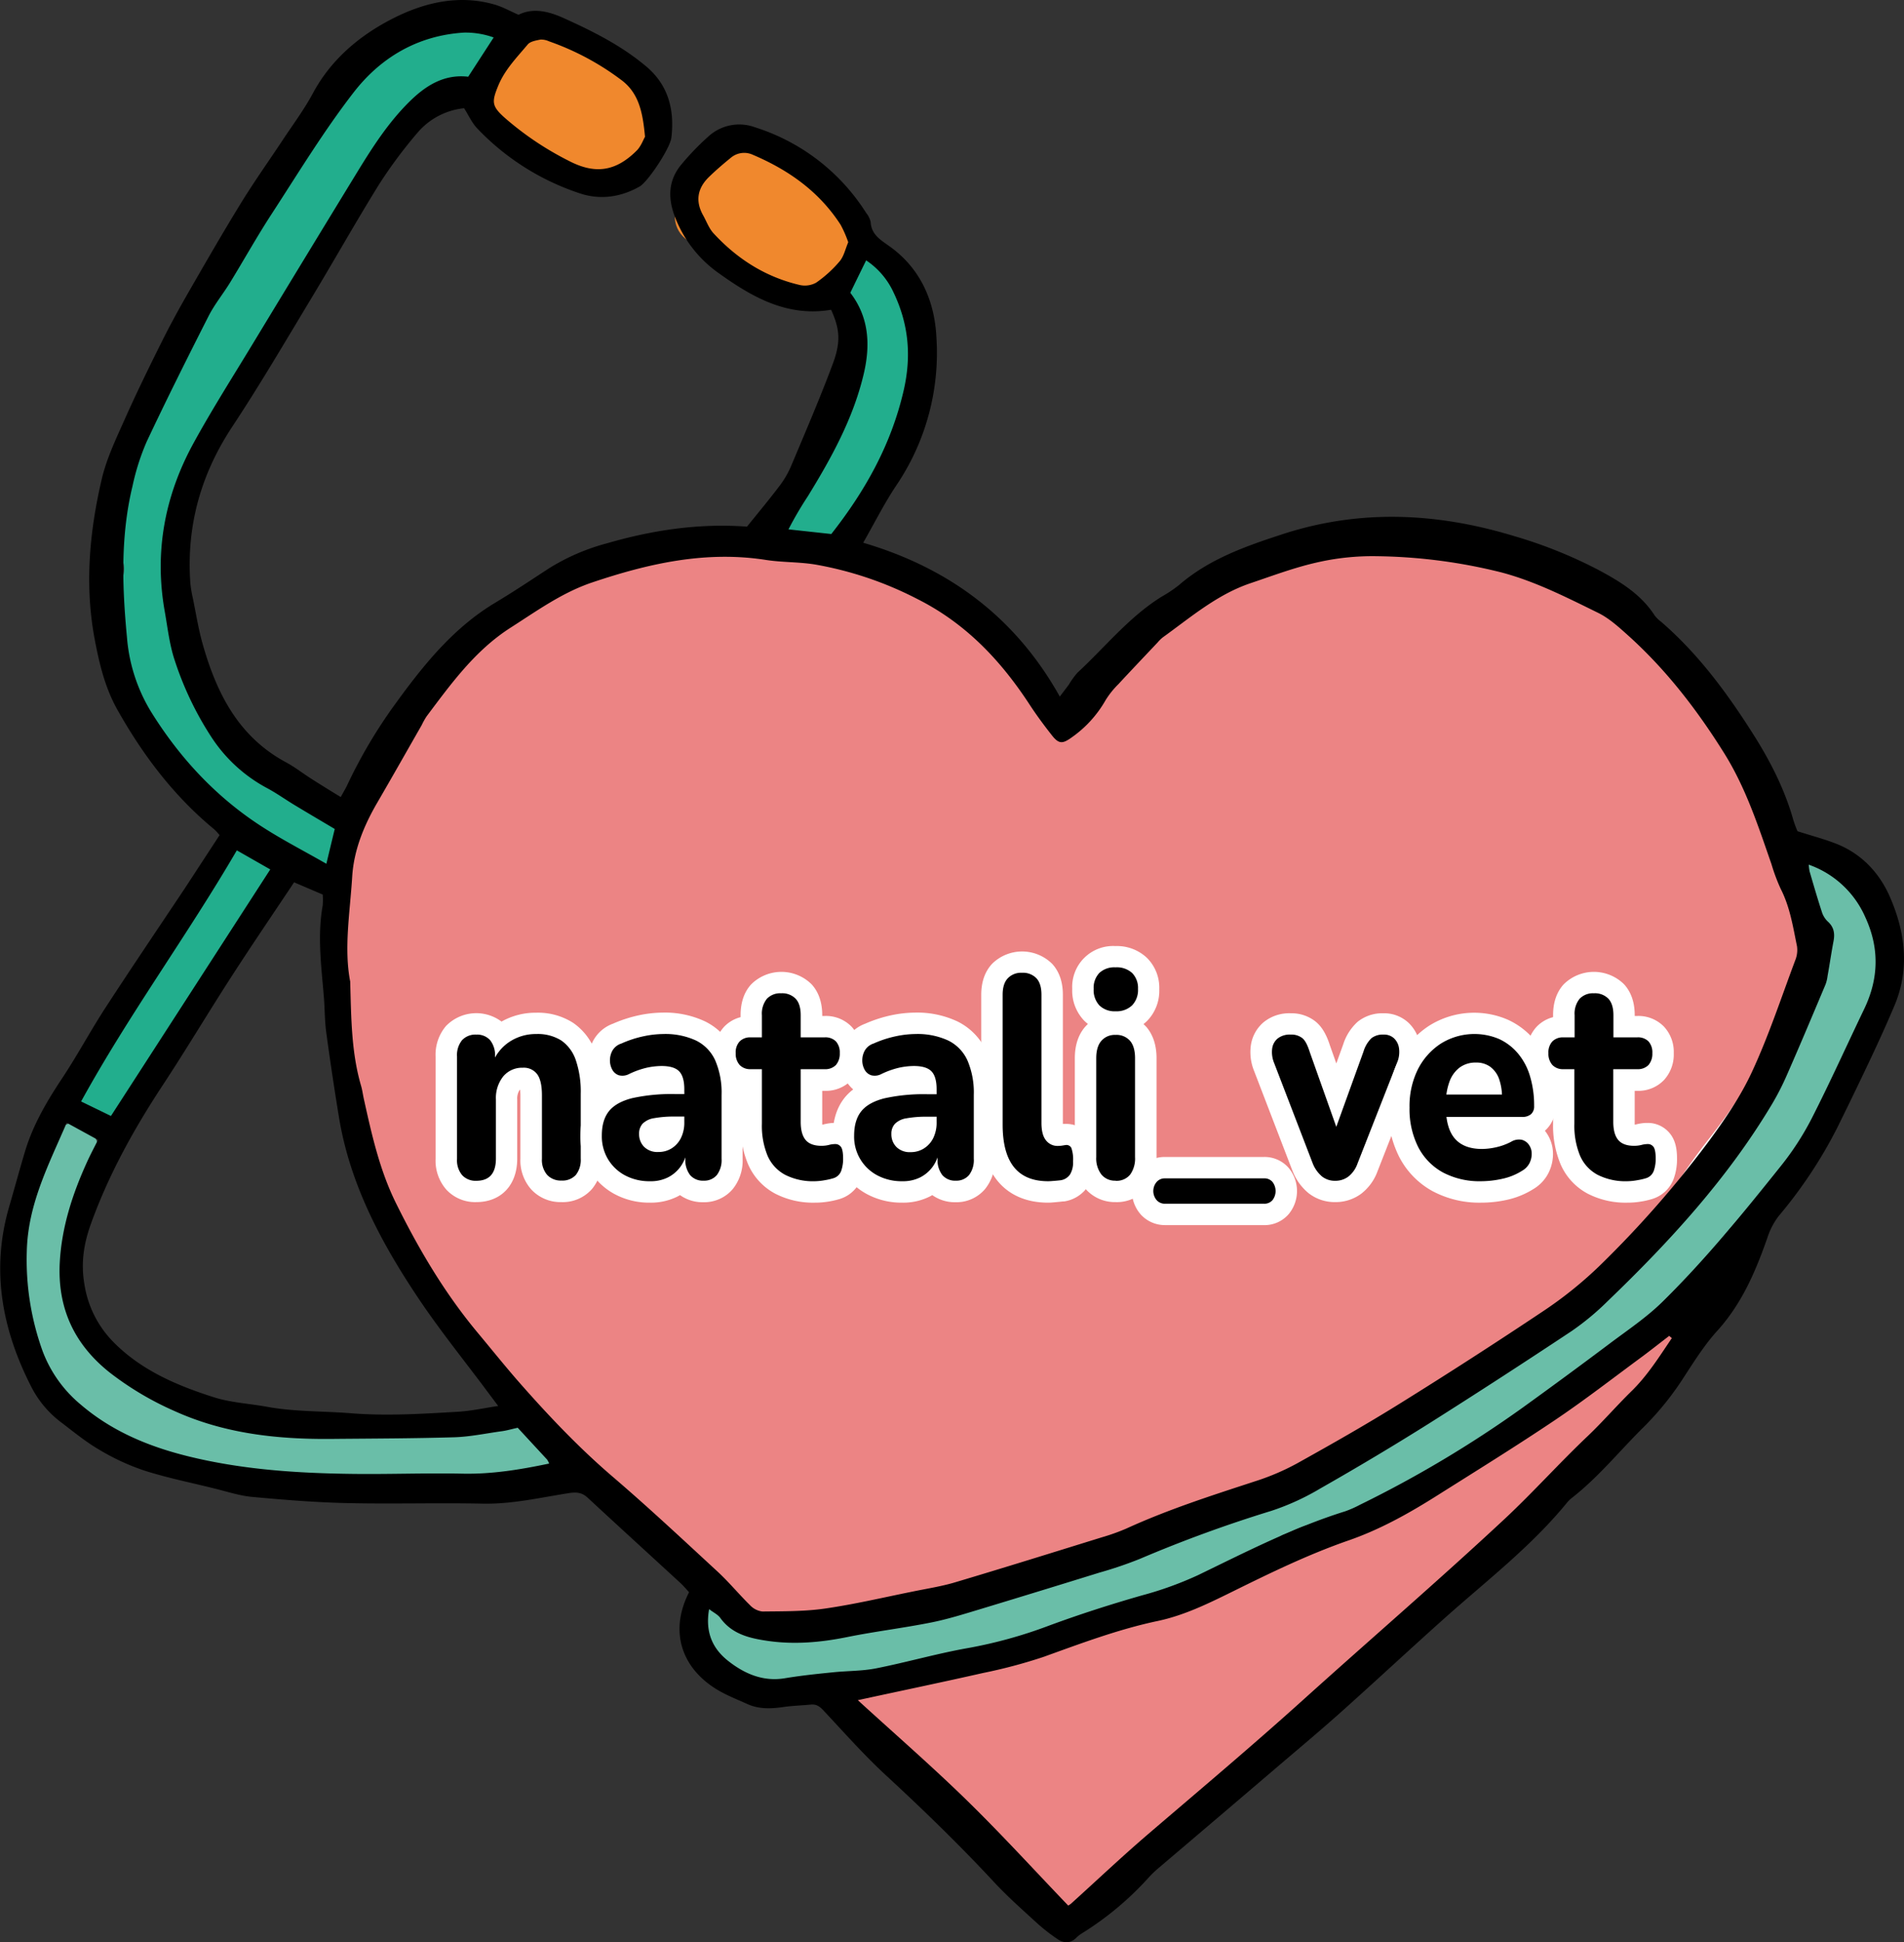 <?xml version="1.0" encoding="UTF-8"?> <svg xmlns="http://www.w3.org/2000/svg" id="Layer_1" data-name="Layer 1" viewBox="0 0 644.7 657.36"><rect x="0" y="0" width="644.7" height="657.36" fill="#333333" stroke="none"/> <defs> <style>.cls-1{fill:#ec8484;}.cls-2{fill:#6abea8;}.cls-3{fill:#22ae8d;}.cls-4{fill:#f0882d;}.cls-5{fill:#fcfcfc;}.cls-6{fill:#f9f8f7;}.cls-7{fill:#eee8e6;}.cls-8{fill:#ede4e2;}.cls-9{fill:#fff;}</style> </defs> <path class="cls-1" d="M399.22,691.39a109.67,109.67,0,0,0-10.68-11A120.22,120.22,0,0,1,360,639.16c-2.78-6.59-6.31-12.61-9.75-18.75a106,106,0,0,1-10.86-28c-2.19-9.49-4.36-19-7.16-28.3a33.53,33.53,0,0,1-1-14.22c1.22-9,.15-18.14.84-27.2a3.94,3.94,0,0,0-.63-2.83c-3.18-4.19-2.9-8.56-.74-13.06a6.71,6.71,0,0,0,.32-1.44,1.53,1.53,0,0,1,0-1.83c4.16-5.19,5.43-10.84,2.81-17.14A57.46,57.46,0,0,1,345,465.59c3.77-4.38,6.76-9.35,9.88-14.21A30.22,30.22,0,0,1,363,442.8a35.34,35.34,0,0,0,6.5-6,67.06,67.06,0,0,1,15.86-14c2.72-1.65,4.85-3.94,7.18-6,9.47-8.48,21-12.81,32.94-16.34,7.57-2.25,15.29-4.07,23.29-4.08,1.48,0,3.14-.3,4.41.25,5.22,2.32,10.68,1.42,16.07,1.64,9.74.39,19.38,1.47,28.73,4.38,2.27.7,4.57.48,6.83.84,12.44,2,24.54,4.92,35.09,12.37a68.83,68.83,0,0,1,14.56,14c3.25,4.16,6.32,8.34,11,11.14,3.27,1.95,5.2,5.46,7.61,8.39,1.56,1.91,3,3.92,4.47,5.92,1.09,1.49,2,1.78,3.54.31,3.21-3.11,6.07-6.28,7.52-10.74,1.65-5,5-9.15,8.38-13.27,6.27-7.57,13.92-13.55,21.21-20,5.6-4.93,12.57-7.14,19.56-9.13,19.64-5.62,39.75-7.48,60.1-7.31,8.53.07,16.66,2.33,24.66,4.75A175.09,175.09,0,0,1,742,406.92c11.86,5.18,21.91,12.68,31.22,21.4,3.26,3,6.24,6.38,9.57,9.32,13.19,11.64,21.89,26.22,28.27,42.4a198.49,198.49,0,0,1,8.36,25.87c.37,1.55.28,3.34,1.62,4.58,4.09,3.54,4.49,8.71,6,13.42,3.89,24-8.77,42.63-20.73,61.12C797,599.4,786,612.68,777.2,627.46c-5.7,9.56-14.08,17-21.64,25A103.61,103.61,0,0,1,735,666.81c-9.74,5.15-18.31,12.28-27.84,17.85-9.93,5.81-19.68,12-30.59,15.91-5.1.67-8.54,4.56-12.88,6.73-3.77,1.88-7.43,4-11.18,6-25.54,9-50.9,18.57-76.72,26.78-10.32,2.68-19.6,7.89-29.33,12a205.2,205.2,0,0,1-39.36,8.19c-8.44-2.4-16.73-1.21-25,.81-1.87.45-3.9.15-5.86.12-6.52-1-9.34-3.36-10.68-9.07.83-1.69.91-3.17-1.13-4.07-12-5.28-21.18-14.39-30.87-22.78a240.88,240.88,0,0,1-22.83-22.58c-1.09-1.22-2.38-2.26-3.57-3.39A46.26,46.26,0,0,1,399.22,691.39Z" transform="translate(-217.65 -211.32)"></path> <path class="cls-1" d="M749.05,681.61c2.49,1.2,4.68.76,6.89-.91a51.86,51.86,0,0,1,9.94-6.43c1.64-.74,2.69-2.38,3.78-3.85a56.84,56.84,0,0,1,8.07-8.7A11.72,11.72,0,0,1,781,659.5a3.65,3.65,0,0,1,4.08.89A3.39,3.39,0,0,1,786,664a9.66,9.66,0,0,1-3.06,4.43c-1.49,1.43-2.54,2.93-2.34,5.17s-1.26,3.65-2.68,5.07c-4.08,4.09-8,8.35-12.27,12.24-5.85,5.34-10.6,11.73-16.64,16.89-3.63,3.11-7,6.54-10.62,9.65-4.38,3.72-8,8.14-11.8,12.51-5.57,6.48-12.2,12-18.42,18-12.69,12.09-27.06,22.14-40.34,33.52-5.26,4.5-10.36,9.2-15.32,14-6.51,6.34-13.25,12.4-20.14,18.3-5.65,4.84-10.07,10.92-15.8,15.69-2.15,1.79-4.27,3.63-6.39,5.46a65.46,65.46,0,0,0-8.45,8.21A73,73,0,0,1,585.3,857.4c-5.74,3.83-11.22,2.2-14.22-4.13a12,12,0,0,0-4.55-5,96.57,96.57,0,0,1-14.79-11.57,17.52,17.52,0,0,1-5.07-8.35,9.3,9.3,0,0,0-4.24-5.82,85.76,85.76,0,0,1-19.61-18c-2.48-3-5-5.89-9.84-5.35-3,.33-5.25-1.84-6.39-4.67a7.67,7.67,0,0,1,1.44-8.31,12.81,12.81,0,0,1,5.82-3.58c6.59-2.32,13.48-3.07,20.36-3.75a156.82,156.82,0,0,0,30.89-6.54c12-3.7,23.64-8.33,35.76-11.55,3.1-.82,5.55-2.86,8.36-4.22,11.15-5.38,22.77-9.66,34-14.73,20.76-9.33,41.43-18.84,61.8-29a33.32,33.32,0,0,1,4.89-2.37c7.22-2.2,11.56-8,16.43-13.07.3-.31.31-.9.45-1.37.65-2.48,2.88-3.45,4.7-4.72q6-4.2,12.23-8.17C745.33,682.15,746.81,680.47,749.05,681.61Z" transform="translate(-217.65 -211.32)"></path> <path class="cls-2" d="M749.05,681.61c-6.63,3.31-12.45,7.87-18.6,11.91-1.23.81-2.41,1.68-3.61,2.53-12.11,7.36-24.36,14.48-37,21-8.95,4.63-18.06,8.73-28.19,10.24-3.18.47-6.17,2.23-9.25,3.41A3.83,3.83,0,0,0,650,733c-1.35,3.78-4.54,5.52-7.9,7a207.89,207.89,0,0,1-27.46,9.74c-10,2.83-19.5,7.07-29.63,9.42a5.13,5.13,0,0,0-2.28.89c-4.4,4-10.1,4.67-15.47,6-18.2,4.62-36.39,9.27-55,12a47.22,47.22,0,0,1-6.37.72c-5.82.08-11.29,2.13-17,2.78a5.14,5.14,0,0,0-2.11,1.18A10.58,10.58,0,0,1,476.41,784c-7.9-3-15.28-7-21.18-13.27a15.68,15.68,0,0,1-4.46-10.21c-.41-8.76,7.81-13.09,13.4-9a6.63,6.63,0,0,0,1.36.58c2.44,4,5.16,7.71,10.4,8.16,10.66,2.05,21.09-.87,31.63-1.38a260.47,260.47,0,0,0,38.88-8,173.22,173.22,0,0,0,29.34-11.82c9.59-3.35,19.13-6.84,28.78-10,16.09-5.29,31.69-12,48-16.71A105.89,105.89,0,0,0,671.89,702a19.12,19.12,0,0,1,4.72-2.51c14.26-6.14,27.54-14.06,40.47-22.59,5.22-3.44,10.08-7.62,15.68-10.25,8-3.75,14.69-9.26,21.76-14.28,18-16.16,33.33-34.65,47.55-54.11,5-6.8,7.13-15.19,12-22.13,4.66-6.64,8.45-13.73,10.22-21.79a27.77,27.77,0,0,1,3.38-8.21,14.23,14.23,0,0,0,1.28-11.94c-1-3.45-2-6.94-3.1-10.36q-2.4-6.67-4.79-13.33c.13-5.07,2.09-9.16,7.12-10.74,5.49-1.72,10.43-.25,14.39,4,2.78,3,4.09,6.74,5.1,10.59a16.48,16.48,0,0,0,3.11,6.58c2.69,3.26,3.63,7.29,3.92,11.51a52.72,52.72,0,0,1-6.45,29.14c-10,18.11-19.33,36.8-33.28,52.47-2,2.21-3.64,4.71-5.73,6.81-7,7-12.75,15.09-19.24,22.53a140,140,0,0,1-19.45,18.25,14.84,14.84,0,0,0-4.47,5.16c-1.65,3.34-4.65,5.52-7.49,7.76C755.47,677,752.23,679.26,749.05,681.61Z" transform="translate(-217.65 -211.32)"></path> <path class="cls-3" d="M333.86,486.34c3.83,4.85,4.12,8,1,13.34-1.14,2-2.57,3.76-3.87,5.63-3.83,2.4-7.25,2.59-10.47-1.27-1.68-2-4.55-1.44-7.29-2.52-.42,4.29-2.52,7.38-4.79,10.43-4.63,6.22-9.18,12.49-13.72,18.77A82.48,82.48,0,0,0,287,542.8a24,24,0,0,1-3.83,5.1c-3.13,3.58-6.17,7.33-5.57,12.64.26,2.3-.88,4.18-2.21,5.88-4.74,6.09-8.48,13-14.51,18a1.94,1.94,0,0,0-.64.74c-2.3,7.31-8.07,5.33-13.12,4.76-3.19-.37-5.06-3.35-4.21-6.67.93-3.63,1.85-7.49,5.68-9.41,1.35-.68,1.51-1.54,1-2.81-1.54-3.66-.13-6.73,2-9.68,3.34-4.71,6.43-9.61,10-14.12,12-15.11,20.63-32.15,28.82-49.46a17.43,17.43,0,0,1,6-7.35,19.27,19.27,0,0,0-4.55-5.77c-6.89-6-12.69-13-18.49-19.93-3.22-3.86-7.17-7.75-8.51-12.6-2.08-7.47-6-14.19-7.88-21.69s-1.73-14.65,1.54-21.75c1.5-3.25,1.71-6.68-.45-9.88-1.8-2.66-1.66-5.66-1.36-8.61,1.48-14.74,4.65-29,12.23-42,7.25-12.36,13.58-25.22,20.15-37.94,8.89-17.24,19.86-33.12,31.5-48.49,7.43-9.83,14.78-19.77,23.38-28.76,7-7.27,15.58-10.8,24.56-14a9.36,9.36,0,0,1,9,1,6.36,6.36,0,0,0,3.25.94c5.25.62,6.16,1.48,7.58,6.8.39,4.38-2.91,6.11-5.84,8.11-1,1.07-2,2.21-3.07,3.21a5.4,5.4,0,0,1-5.5,1.21c-2.14-.6-4.29-2.55-6.51-1.31-3.43,1.92-7.1,3.73-9.41,7.09-13.94,20.24-27.74,40.58-40.35,61.7-1.64,2.74-2,5.91-3.39,8.74-8.56,17.14-18.11,33.72-28.16,50a12.8,12.8,0,0,1-4.28,4.72,6.25,6.25,0,0,0-3.13,4.24c-1.85,8-4.2,16-4.25,24.32,0,1.67-.05,3.26.95,4.74,1.61,2.36,1.57,5,.95,7.64a22.14,22.14,0,0,0,1,12.63A100.86,100.86,0,0,0,283.13,438a50.34,50.34,0,0,1,4.38,11.48c1,4.35,4.15,7.85,7.8,10.51,3.09,2.26,6.06,4.51,7.87,8a8.61,8.61,0,0,0,2.31,2.55c6.09,5,11.83,10.43,18.45,14.77,1,.67,1.94,1.16,3.18.62C329.42,484.92,331.64,485.7,333.86,486.34Z" transform="translate(-217.65 -211.32)"></path> <path class="cls-2" d="M399.22,691.39c3.57,1.7,6.42,4.13,7.91,7.92.15,3.5-1.21,6.77-1.58,10.21-.35,3.27-2.7,4.86-6.37,4.91-4.31.07-8.47-1.13-12.71-1.72-2.46-.34-4.83-.71-7.31.12a14.61,14.61,0,0,1-4.4.47q-9.88.06-19.78,0c-3.29,0-6.52-.25-9.56,1.65a9.19,9.19,0,0,1-5.78.92c-14.59-1.51-29.14-3.23-43.6-5.68-.81-.13-1.61-.37-2.41-.57-7.16-1.86-14.28-3.92-21.6-5.17-4.74-.81-9.07-3-13.49-4.77a9,9,0,0,1-3.94-2.9,45.78,45.78,0,0,0-15-13.14,9.58,9.58,0,0,1-4.3-4.67,59.71,59.71,0,0,0-5.06-9c-2.14-3.39-3.75-7-3.24-11.18.25-2.06-.7-3.86-1.4-5.7-1.67-4.48-3.54-8.88-4.83-13.5a24,24,0,0,1-.7-7.85c.11-2.21.71-4.48,2.51-5.73,3.29-2.29,4.25-5.5,5-9.16.55-2.7,2-5.21,3-7.84.51-1.38,1.25-2.84,1.19-4.24-.15-3.83,1.92-6.59,4-9.31,2.73-3.49,5.88-4.76,9-3.52a9.74,9.74,0,0,1,6.27,8.23,10.45,10.45,0,0,1-2.39,8.34c-5.2,6.17-6.45,13.37-6.71,21.2-.29,8.6,1,16.71,4.67,24.48a35.75,35.75,0,0,1,2.82,7.38c1.15,5.14,4.48,8.58,8,12.12a102.89,102.89,0,0,0,21.38,15.79,8.72,8.72,0,0,0,5.14,1.22,36.66,36.66,0,0,1,10.81.77c3.13.76,6.19.1,9.29-.05,6.78-.33,13.5.51,20.19,1.46a271.89,271.89,0,0,0,33,2.58,18.88,18.88,0,0,0,5.89-.52c8.41-2.54,17.27-2.32,25.81-4.16A22.66,22.66,0,0,1,399.22,691.39Z" transform="translate(-217.65 -211.32)"></path> <path class="cls-3" d="M507.18,296.8a28.2,28.2,0,0,1,2.73-1.15c5.55-1.68,10.57,1.43,11.08,7.2a20.57,20.57,0,0,0,4.87,12c3.32,3.93,3.66,9.12,3.95,14.07.68,12.11-2,23.59-6.87,34.63-3.86,8.78-8.89,16.91-14,25-4.12,6.46-15.47,9.9-22.57,7-5.6-2.25-7.5-7.11-4.63-12.42,2.66-4.94,5.58-9.74,8.34-14.62a147.4,147.4,0,0,0,10-22.58c1.61-4.47,2.94-9,5.69-13.08,1.8-2.68,2.4-6.29-.52-9.55-2.65-3-2.7-7-2.81-10.8-.06-2.13.26-4.27.4-6.4C501.92,301.93,503.05,298.67,507.18,296.8Z" transform="translate(-217.65 -211.32)"></path> <path class="cls-4" d="M382.49,235.91c1.8-2.81,4.83-4.74,5.84-8.11a44.65,44.65,0,0,1,3.75-3.9c4.3-3.57,9.07-4.56,14.17-1.85a20.38,20.38,0,0,0,5.59,1.79,44.61,44.61,0,0,1,25.32,15.22,25.21,25.21,0,0,1,3.33,4.88c3.79,7.37,4.46,15-.19,22.09-4.77,7.29-12,10.45-20.67,10.39A16.49,16.49,0,0,1,411.7,274c-2.46-1.37-4.93-3-6.44-5.29-3.84-5.94-10.17-8.61-15.58-12.49a11.5,11.5,0,0,0-2.17-1.14c-5.83-2.48-8-6.76-6.6-13C381.37,240,382.75,238.16,382.49,235.91Z" transform="translate(-217.65 -211.32)"></path> <path class="cls-4" d="M507.18,296.8c-2.48,2.63-3.42,6-4.34,9.35-7.49,8.2-16.39,9-26.18,5-7.59-3.11-14.62-7-18.9-14.42-.81-1.42-2.1-1.84-3.58-2.29-7.06-2.18-9.84-8.44-6.86-15.27,1.19-2.72,2.43-5.42,3.82-8,5.87-11.11,23.36-18.78,37.33-6.73,6.94,6,12.19,13.41,16.62,21.39C507,289.19,507.34,293,507.18,296.8Z" transform="translate(-217.65 -211.32)"></path> <path class="cls-5" d="M825.83,523.81a29.38,29.38,0,0,1,4.61,11.34c.78,4,.82,7.91-1.79,11.78s-3.52,8.48-4.78,12.91a40,40,0,0,1-4.61,10.32c-3.24,5.16-7,10.15-9.3,15.7-7.1,16.73-19.55,29.49-30.91,43.06-6.33,7.56-12.76,15.1-20.88,20.9-1.2.86-2.43,1.68-3.65,2.53.34-2,2-3,3.31-4.17a136.61,136.61,0,0,0,23.56-29.76,208.36,208.36,0,0,1,15.47-22.36c11.62-14.94,21.45-30.84,27.38-49,2-6,3.69-12,1.74-18.37C825.52,527.21,825.86,525.45,825.83,523.81Z" transform="translate(-217.65 -211.32)"></path> <path class="cls-6" d="M507.56,758.9c-10.45,2.6-20.89,5.47-31.63,1.38a65.09,65.09,0,0,0,16.78-2.95,8.82,8.82,0,0,1,5.74-.05A37.86,37.86,0,0,0,507.56,758.9Z" transform="translate(-217.65 -211.32)"></path> <path class="cls-7" d="M575.78,739.05c-3.11,2-6.81,3.2-9.16,6.37a3.13,3.13,0,0,1-1.7.88c-6.16,1.54-12.19,3.58-18.48,4.57a263.52,263.52,0,0,1,26.45-11.5A11.44,11.44,0,0,1,575.78,739.05Z" transform="translate(-217.65 -211.32)"></path> <path class="cls-8" d="M676.61,699.47c-5,4.94-11.56,7.4-17.57,10.74-2,1.13-3.59,3.69-6.51,2.12,6.6-4.3,13.85-7.52,20.31-12.08A5,5,0,0,1,676.61,699.47Z" transform="translate(-217.65 -211.32)"></path> <path d="M393.23,216.33c4.85-2.47,10.16-1.19,15.2,1.08,9.94,4.48,19.7,9.36,28.1,16.46,7.47,6.32,9.56,14.7,8.45,24.05-.42,3.57-7.93,14.95-10.81,16.57-6.34,3.57-13.25,4.56-20.09,2.31a84.44,84.44,0,0,1-34.83-22c-1.78-1.85-2.87-4.36-4.46-6.85a23.9,23.9,0,0,0-15.64,8.14,158,158,0,0,0-13,17.41c-8,12.88-15.44,26.14-23.29,39.13-8.69,14.41-17.2,28.95-26.49,43-10.71,16.17-15.61,33.64-14.28,52.92a39.25,39.25,0,0,0,.88,5.35c1.06,5.17,1.88,10.41,3.32,15.47,4.71,16.61,12.12,31.36,28.24,40,3,1.62,5.78,3.8,8.7,5.66,3.16,2,6.37,4,9.79,6.07.92-1.68,1.6-2.77,2.15-3.93a168.79,168.79,0,0,1,16.36-27.63c9.53-13.14,19.62-25.72,33.86-34.24,6.23-3.72,12.26-7.78,18.35-11.73a71.81,71.81,0,0,1,19.47-8.36c15.5-4.49,31.24-6.83,47.38-5.63,3.83-4.76,7.62-9.29,11.17-14a31.68,31.68,0,0,0,3.91-6.86c4.78-11.39,9.69-22.75,14-34.33,2.82-7.61,2.24-11.91-.6-18.22-14.68,2.49-26.48-4.12-37.76-12.18a41.42,41.42,0,0,1-15.09-19.17c-2.51-6.53-2.34-12.64,2.37-18.09a88.42,88.42,0,0,1,8.93-9.22,15.44,15.44,0,0,1,15.75-3.11,69.1,69.1,0,0,1,37.67,29,7.41,7.41,0,0,1,1.52,3.08c.23,4.23,3.29,6,6.27,8.13,10.67,7.55,15.41,18.71,16,31A80.05,80.05,0,0,1,521,375.84c-4,6-7.24,12.5-11.07,19.19,29.06,8.55,51.55,25.22,66.57,52.07,1.37-1.81,2.25-2.93,3.09-4.08a26.18,26.18,0,0,1,2.89-4c9.43-8.71,17.51-18.93,28.6-25.79a44.33,44.33,0,0,0,5.75-3.85c10-8.66,22.11-13,34.35-17,26.33-8.77,52.58-7.64,78.87.31a156.31,156.31,0,0,1,28.89,11.57c7.31,3.92,14.35,8.19,19,15.41a10.69,10.69,0,0,0,2.12,2.07c12.64,10.9,22.39,24.14,31.27,38.15,5.78,9.12,10.62,18.61,13.55,29a38.18,38.18,0,0,0,1.41,3.79c4.88,1.56,9.17,2.67,13.25,4.29,8.59,3.41,14.63,10,18.12,18.12,5.09,11.75,6.69,24.17,1.48,36.56-2.49,5.92-5.16,11.78-7.9,17.6q-5.7,12.09-11.63,24.06a155.49,155.49,0,0,1-19.69,29.62,24.22,24.22,0,0,0-3.81,7.3c-4,11.44-8.68,22.39-17,31.56-4.19,4.61-7.59,10-11,15.22a100.06,100.06,0,0,1-13.56,17c-8.24,8.08-15.48,17.17-24.65,24.32a11.14,11.14,0,0,0-1.76,1.74c-12.1,14.78-27.22,26.37-41.37,39-11.7,10.44-23.17,21.14-34.86,31.59-7.13,6.38-14.48,12.51-21.76,18.73q-20.13,17.18-40.3,34.31a35.92,35.92,0,0,0-3.21,3.08,104.5,104.5,0,0,1-22.74,19,11.08,11.08,0,0,0-1.9,1.53c-2,1.91-4.22,1.79-6.32.33a61.63,61.63,0,0,1-6.64-5.15c-5-4.58-10.1-9.06-14.7-14-11.69-12.59-24-24.53-36.62-36.18-7.51-6.92-14.3-14.62-21.3-22.09-1.25-1.33-2.39-2.11-4.21-1.93-3.11.31-6.25.38-9.33.83-4.16.61-8.25.76-12.15-1s-8-3.32-11.49-5.67c-11-7.3-14.86-19.31-8.27-32.19-.93-1-1.86-2.14-2.94-3.13-10.44-9.61-20.94-19.17-31.35-28.82-2-1.87-3.86-2-6.63-1.56-9.59,1.51-19.07,3.73-28.93,3.53-15.34-.32-30.7.16-46-.19-10.71-.24-21.42-1.11-32.09-2.09-4.23-.39-8.38-1.77-12.54-2.79-8-2-16.1-3.62-23.93-6.11a77.7,77.7,0,0,1-15.18-7c-4.55-2.64-8.66-6-12.87-9.22a34.82,34.82,0,0,1-10.19-12c-10-19.49-13.83-39.77-7.52-61.28,1.81-6.17,3.47-12.38,5.32-18.54,2.74-9.1,7.51-17.16,12.73-25,5.09-7.7,9.46-15.87,14.49-23.61,8.82-13.56,17.89-26.94,26.86-40.39L292,494a19.48,19.48,0,0,0-1.76-1.92c-13.71-11.27-24.2-25.17-32.85-40.54-4.18-7.43-6.13-15.63-7.69-23.92-3.41-18.17-1.77-36.21,2.37-54,1.63-7,4.82-13.66,7.77-20.27,4-9,8.38-17.93,12.8-26.78,2.95-5.9,6.15-11.68,9.45-17.39,5.68-9.87,11.37-19.73,17.34-29.42,4.41-7.15,9.28-14,13.92-21,3.45-5.23,7.24-10.28,10.2-15.78,6-11.24,15.39-19.25,26.19-24.92s22.84-8.8,35.37-5.2C387.76,213.62,390.21,215,393.23,216.33Zm-57,327.25c.34,12.47.39,24,3.68,35.27.42,1.42.6,2.91.92,4.36,2.67,12.08,5.35,24.15,10.9,35.36,7.7,15.58,16.49,30.46,27.66,43.85,4.55,5.45,9,11,13.65,16.34,10,11.4,20.42,22.43,32,32.35,12.16,10.4,23.85,21.35,35.62,32.21,3.87,3.58,7.24,7.69,11,11.38a6.79,6.79,0,0,0,4.17,2.09c7.07-.09,14.22,0,21.19-1,9.94-1.44,19.75-3.75,29.61-5.74,4.84-1,9.75-1.74,14.46-3.15,16.59-4.94,33.11-10.1,49.64-15.22a70.12,70.12,0,0,0,8.38-3c14.14-6.46,28.9-11.18,43.63-16a80.79,80.79,0,0,0,14.06-6c11.68-6.5,23.31-13.1,34.66-20.16q24.59-15.28,48.67-31.36a135.33,135.33,0,0,0,19.58-15.81,356,356,0,0,0,35.92-40.89c5.68-7.66,11.22-15.66,15.21-24.26,5.69-12.23,9.92-25.14,14.67-37.8a9.24,9.24,0,0,0,.61-4.79c-1.36-6.61-2.38-13.31-5.53-19.45a63,63,0,0,1-3.11-8.33c-4.5-12.91-8.68-25.86-16.07-37.65C792.24,451.52,781.8,438,769,426.47c-3.18-2.85-6.47-5.87-10.24-7.72-10.65-5.22-21.25-10.65-32.82-13.7a182.2,182.2,0,0,0-42.12-5.46,83.92,83.92,0,0,0-20.1,2.08c-7.7,1.72-15.16,4.53-22.66,7.06-11.31,3.82-20.25,11.55-29.74,18.37a13.69,13.69,0,0,0-1.75,1.74c-4.42,4.68-8.86,9.34-13.23,14.06a29.2,29.2,0,0,0-4.32,5.39A38.83,38.83,0,0,1,580.42,461c-3,2.14-4.26,2.19-6.62-.82-2.65-3.37-5.21-6.82-7.55-10.41-9.81-15-21.68-27.53-38.09-35.75a120.39,120.39,0,0,0-34.48-11.62c-5.52-.9-11.22-.7-16.75-1.56-20.37-3.16-39.7,1.21-58.8,7.64-10.14,3.42-18.71,9.62-27.61,15.31-12,7.68-20.09,18.91-28.42,30a26.1,26.1,0,0,0-1.68,3c-5,8.73-9.94,17.48-15,26.17-4.54,7.79-7.95,16.09-8.51,25.05C336.16,520.12,334.05,532.29,336.23,543.58Zm-19-33.61c-7.14,10.72-14.29,21.19-21.16,31.84-7.88,12.19-15.31,24.67-23.29,36.79-9.74,14.8-18.28,30.15-24.31,46.87-2.47,6.84-3.5,13.4-2.21,20.73a35.48,35.48,0,0,0,9.89,19.48c9.44,9.53,21.49,14.64,33.95,18.6,5.75,1.83,12,2.12,18,3.22,9.3,1.7,18.73,1.43,28.08,2.16,12.25,1,24.41.23,36.59-.49,4.36-.25,8.68-1.22,13.57-1.95l-3.53-4.71c-7.88-10.59-16.22-20.87-23.54-31.82-12.54-18.74-23.11-38.5-26.84-61.16q-2.36-14.38-4.32-28.83c-.53-3.92-.47-7.9-.79-11.85-.85-10.35-2.26-20.69-.4-31.08a22.06,22.06,0,0,0,0-3.66ZM783.74,664.25l-.89-.76c-3,2.3-6,4.67-9,6.91-9.83,7.23-19.48,14.73-29.6,21.54-13.13,8.83-26.61,17.16-40,25.61-9.51,6-19.33,11.5-30,15.19-13.77,4.78-26.78,11.14-39.8,17.57-8,3.94-16,7.83-24.81,9.69-13.27,2.8-25.92,7.57-38.64,12.15a174.55,174.55,0,0,1-20.49,5.45c-13.79,3.12-27.63,6-42.4,9.2,12.71,11.61,25.14,22.41,36.9,33.89s22.88,23.68,34.34,35.63a6.15,6.15,0,0,0,1-.68c8.68-7.84,17.18-15.89,26.06-23.5,17.53-15,35.21-29.87,52.37-45.34,22.79-20.55,46.06-40.57,68.5-61.49,9.61-9,18.42-18.84,28-27.92,5-4.76,9.54-10,14.49-14.88C775.42,677.08,779.45,670.58,783.74,664.25ZM457.75,756c-1.33,7.58,1,13.21,6.44,17.5s11.77,7.13,19.23,5.88c5.36-.89,10.78-1.46,16.19-2,4.9-.52,9.9-.4,14.71-1.35,10.5-2.08,20.84-5.08,31.38-6.92a155.88,155.88,0,0,0,27.09-7.52c10.34-3.82,20.87-7.2,31.48-10.24a118.62,118.62,0,0,0,19-6.85c16.32-7.9,32.47-16.2,49.87-21.63a36,36,0,0,0,5-2.21,386.11,386.11,0,0,0,55.17-32.94Q748.18,677,762.83,666c6.07-4.55,12.45-8.83,17.82-14.12,14.48-14.25,27.31-30,40-45.88a95.57,95.57,0,0,0,10.47-16.15c6.21-12.19,11.83-24.67,17.75-37,4.94-10.3,5.2-20.56.41-31A32.74,32.74,0,0,0,830.1,504a16.45,16.45,0,0,0,.3,2.34c1.34,4.58,2.67,9.17,4.15,13.7a7.63,7.63,0,0,0,2,3.21c2.12,1.9,2.43,4.1,1.92,6.73-.74,3.88-1.29,7.79-2,11.68a12.74,12.74,0,0,1-.69,2.88c-4.28,10.17-8.55,20.34-13,30.46a88.18,88.18,0,0,1-5.16,10.11C802.61,610.21,783,631.57,762,651.75a88.89,88.89,0,0,1-12.17,10.1q-23.91,15.87-48.17,31.21c-12.14,7.63-24.49,15-36.94,22.08a83,83,0,0,1-16.59,7.58A452.32,452.32,0,0,0,603.55,739,135.2,135.2,0,0,1,590,743.6q-20.31,6.3-40.65,12.46c-5.51,1.66-11,3.39-16.68,4.5-9.37,1.86-18.89,3-28.25,4.9-9,1.82-18,2.58-27,1.25-6.05-.89-12-2.29-15.93-7.82C460.64,757.79,459.25,757.13,457.75,756Zm-72.94-532a28.31,28.31,0,0,0-10-1.65c-15.7.95-28.32,8.44-37.54,20.41-10.05,13-18.66,27.19-27.65,41-4.95,7.6-9.37,15.54-14.11,23.27-2.33,3.79-5.2,7.29-7.21,11.23-7.17,14.11-14.26,28.27-21,42.59a79.14,79.14,0,0,0-4.78,15c-4.1,16.92-3.51,34.08-1.88,51.21a57,57,0,0,0,7.92,24.8c9.56,15.49,21.68,28.7,36.95,38.73,7.08,4.66,14.67,8.53,22.65,13.11,1.1-4.59,2-8.36,2.84-11.78-4.87-2.89-9.26-5.47-13.61-8.1-3.1-1.87-6.06-4-9.24-5.7a51.31,51.31,0,0,1-18.83-17.17,109.56,109.56,0,0,1-12.55-26.24c-1.75-5.28-2.36-10.94-3.34-16.46-3.58-20.11,0-39.12,9.72-56.88,6.17-11.27,13.09-22.14,19.76-33.14q17.83-29.42,35.77-58.76c5.17-8.44,10.51-16.74,17.65-23.78,5.66-5.59,11.87-9.32,19.86-8.4Zm8.09,470.61c-2.14.46-3.88,1-5.67,1.2-5.21.73-10.42,1.82-15.65,2-13.85.41-27.71.43-41.57.56-18.43.17-36.42-1.75-53.53-9.55a103.64,103.64,0,0,1-21.58-12.84c-12.18-9.62-17.88-22-17-37.56.69-11.89,4.3-22.94,9.17-33.67,1.14-2.53,2.46-5,3.76-7.59l-10.59-5.8C234.11,605.59,227.06,619,226.72,635A91.17,91.17,0,0,0,232,668.44a43.25,43.25,0,0,0,13,18.32c10.51,9,22.92,14.16,36.19,17.45,18.37,4.56,37.12,5.78,55.94,6,12.37.15,24.75-.33,37.12-.08,9.93.21,19.55-1.36,29.34-3.42a6.64,6.64,0,0,0-.71-1.37C399.63,701.83,396.39,698.32,392.9,694.54Zm43.16-436.93c-.76-8.17-2-14.92-8.24-19.44a90.12,90.12,0,0,0-24.29-12.94,6.26,6.26,0,0,0-2.87-.58c-1.52.3-3.45.61-4.33,1.66-3.67,4.39-7.75,8.5-10,14s-2.16,6.87,2.19,10.78a103.76,103.76,0,0,0,21.67,14.57c9,4.72,16.07,3.64,23.23-3.62C434.78,260.61,435.49,258.57,436.06,257.61Zm68.82,35.67a38.79,38.79,0,0,0-2.58-5.92c-7.22-11.21-17.59-18.55-29.67-23.69a7,7,0,0,0-7.48.95c-2.55,2.07-5.06,4.22-7.42,6.51-3.9,3.78-4.72,8.15-2,13,1.12,2,1.93,4.31,3.44,6,8,8.71,17.62,14.86,29.21,17.57A7.91,7.91,0,0,0,494,307a41.27,41.27,0,0,0,8-7.28C503.41,298,503.89,295.6,504.88,293.28Zm.71,17.1c6.41,8.36,6.82,17.86,4.46,27.69-3.57,14.95-10.91,28.22-18.87,41.17a121.85,121.85,0,0,0-6.55,11.19l14.5,1.58c11.52-14.65,20.31-30.33,24.52-48.66,2.69-11.73,1.64-22.49-3.45-33.13a26.17,26.17,0,0,0-9.27-10.84C509.14,303.08,507.5,306.44,505.59,310.38ZM297.84,499.15c-16.79,28.83-36.5,55.49-52.73,85l10.11,4.91,53.94-83.45Z" transform="translate(-217.65 -211.32)"></path> <path class="cls-9" d="M407.72,618.21A13.46,13.46,0,0,1,397.6,614a14.78,14.78,0,0,1-3.74-10.47V582.09a15.4,15.4,0,0,0-.11-1.94,1,1,0,0,0-.21.2,5.25,5.25,0,0,0-.76,3.11v20.09c0,8.9-5.44,14.66-13.86,14.66A13.28,13.28,0,0,1,368.79,614a14.86,14.86,0,0,1-3.65-10.4V568.93a15,15,0,0,1,3.54-10.34,14.29,14.29,0,0,1,18.79-1.48,23.38,23.38,0,0,1,11.72-3,22.06,22.06,0,0,1,12.53,3.43,20.37,20.37,0,0,1,7.68,10.19,39.87,39.87,0,0,1,2.1,13.82v22a15.18,15.18,0,0,1-3.43,10.26A13.15,13.15,0,0,1,407.72,618.21Z" transform="translate(-217.65 -211.32)"></path> <path d="M378.92,611a6.18,6.18,0,0,1-4.78-1.9,7.85,7.85,0,0,1-1.74-5.51V568.93a8,8,0,0,1,1.69-5.51,6.12,6.12,0,0,1,4.83-1.9,5.88,5.88,0,0,1,4.7,1.9,8.19,8.19,0,0,1,1.65,5.51v5.56l-.95-3.12a15.12,15.12,0,0,1,5.91-7.46,16.21,16.21,0,0,1,9-2.59,15,15,0,0,1,8.49,2.2,13.25,13.25,0,0,1,4.91,6.68,33.1,33.1,0,0,1,1.66,11.31v22a8.19,8.19,0,0,1-1.66,5.51,6.12,6.12,0,0,1-4.87,1.9,6.33,6.33,0,0,1-4.83-1.9,7.77,7.77,0,0,1-1.78-5.51V582.09q0-5-1.61-7.16a5.59,5.59,0,0,0-4.83-2.2,8.31,8.31,0,0,0-6.66,2.93,11.68,11.68,0,0,0-2.48,7.8v20.09Q385.53,611,378.92,611Z" transform="translate(-217.65 -211.32)"></path> <path class="cls-9" d="M437.79,618.4a24.83,24.83,0,0,1-12-2.88,22,22,0,0,1-11.6-19.78c0-5.19,1.36-9.51,4-12.83a16.8,16.8,0,0,1,2.93-2.84,11.71,11.71,0,0,1-2.58-3.19,13.62,13.62,0,0,1-1.69-6.68,13.87,13.87,0,0,1,1.79-6.85,12.4,12.4,0,0,1,6.54-5.52,45.39,45.39,0,0,1,8.92-2.88,40.73,40.73,0,0,1,8-.88,32,32,0,0,1,14.33,3,21,21,0,0,1,9.86,10.21,34.66,34.66,0,0,1,2.81,14.66v21.65a15.34,15.34,0,0,1-3.32,10.19,12.68,12.68,0,0,1-10,4.47,13.12,13.12,0,0,1-7.87-2.4c-.29.17-.58.32-.87.48A20.17,20.17,0,0,1,437.79,618.4Z" transform="translate(-217.65 -211.32)"></path> <path class="cls-9" d="M493.6,618.4a28.05,28.05,0,0,1-13.51-3.07,20.52,20.52,0,0,1-9.13-9.91,33.3,33.3,0,0,1-2.54-13.77v-11.6a11.54,11.54,0,0,1-5.52-3.24,12.67,12.67,0,0,1-3.35-9,12.54,12.54,0,0,1,3.43-9.09,11.79,11.79,0,0,1,5.44-3.11v-.67c0-4.33,1.21-7.85,3.6-10.45a14.52,14.52,0,0,1,20.44,0c2.39,2.62,3.6,6.13,3.6,10.46v.26h.84a12.1,12.1,0,0,1,9.07,3.6,12.59,12.59,0,0,1,3.32,9,12.84,12.84,0,0,1-3.23,9,12,12,0,0,1-9.16,3.74h-.84v10.59q0,.5,0,.84a2.41,2.41,0,0,0,.5-.07,15.52,15.52,0,0,1,3.44-.5l.49,0a9.61,9.61,0,0,1,7.23,3.26c2.37,2.66,2.67,6.14,2.67,8.88a19.17,19.17,0,0,1-1.11,6.72,11.23,11.23,0,0,1-6.74,6.7l-.18.07a27.93,27.93,0,0,1-4.26,1A27.14,27.14,0,0,1,493.6,618.4Z" transform="translate(-217.65 -211.32)"></path> <path class="cls-9" d="M523.22,618.4a24.83,24.83,0,0,1-12-2.88,22,22,0,0,1-11.6-19.78c0-5.19,1.36-9.51,4-12.83a16.8,16.8,0,0,1,2.93-2.84,11.56,11.56,0,0,1-2.59-3.19,13.62,13.62,0,0,1-1.69-6.68,14,14,0,0,1,1.79-6.85,12.48,12.48,0,0,1,6.54-5.52,45.47,45.47,0,0,1,8.93-2.88,40.73,40.73,0,0,1,8-.88,32,32,0,0,1,14.33,3,21,21,0,0,1,9.86,10.21,34.82,34.82,0,0,1,2.81,14.66v21.65a15.3,15.3,0,0,1-3.33,10.19,12.65,12.65,0,0,1-10,4.47,13.12,13.12,0,0,1-7.87-2.4c-.29.17-.58.32-.88.48A20.1,20.1,0,0,1,523.22,618.4Z" transform="translate(-217.65 -211.32)"></path> <path d="M523.22,611.15a17.54,17.54,0,0,1-8.53-2,14.77,14.77,0,0,1-7.83-13.41q0-5.26,2.43-8.28t7.88-4.39a61.61,61.61,0,0,1,14.49-1.37h4.61v7.61h-4.53a37.72,37.72,0,0,0-7.18.54,7,7,0,0,0-3.87,1.85,4.9,4.9,0,0,0-1.22,3.46,6.07,6.07,0,0,0,1.7,4.39A6.4,6.4,0,0,0,526,601.3a8.22,8.22,0,0,0,4.52-1.27,8.64,8.64,0,0,0,3.14-3.51,11.81,11.81,0,0,0,1.13-5.36V580.05q0-4.29-1.74-6.1t-6-1.8a24.16,24.16,0,0,0-5,.58,28.28,28.28,0,0,0-6,2.15,4.78,4.78,0,0,1-3.43.39,3.94,3.94,0,0,1-2.22-1.9,6.45,6.45,0,0,1-.78-3.17,6.72,6.72,0,0,1,.87-3.32,5.31,5.31,0,0,1,2.95-2.34,37.22,37.22,0,0,1,7.62-2.48,33.11,33.11,0,0,1,6.57-.74,24.8,24.8,0,0,1,11.09,2.2,13.89,13.89,0,0,1,6.53,6.78,27.54,27.54,0,0,1,2.13,11.6v21.65a8.34,8.34,0,0,1-1.61,5.51,5.59,5.59,0,0,1-4.48,1.9,5.67,5.67,0,0,1-4.57-1.9,8.34,8.34,0,0,1-1.61-5.51v-3.61l.61.68a12.83,12.83,0,0,1-2.22,5.56,11.93,11.93,0,0,1-4.26,3.66A13,13,0,0,1,523.22,611.15Z" transform="translate(-217.65 -211.32)"></path> <path class="cls-9" d="M572.55,618.4c-9.28,0-14.49-4.07-17.23-7.49-3.65-4.55-5.42-10.72-5.42-18.87v-44c0-4.36,1.25-7.9,3.71-10.52a14.46,14.46,0,0,1,20.33.07c2.39,2.61,3.6,6.13,3.6,10.45v43.71l.1,0,.33,0,.71,0a9,9,0,0,1,8.21,5c1,1.88,1.35,4.21,1.35,7.81a14.84,14.84,0,0,1-2.27,8.42,11.76,11.76,0,0,1-8,5l-.2,0-.19,0c-.6.08-1.32.15-2.18.23S573.47,618.4,572.55,618.4Z" transform="translate(-217.65 -211.32)"></path> <path d="M572.55,611.15q-7.74,0-11.57-4.78T557.15,592v-44q0-3.7,1.74-5.55a6.23,6.23,0,0,1,4.79-1.86,6.31,6.31,0,0,1,4.91,1.86q1.7,1.85,1.7,5.55v43.39c0,2.67.5,4.64,1.52,5.9a4.91,4.91,0,0,0,4.05,1.91,9.71,9.71,0,0,0,1.34-.1l1.27-.2a1.85,1.85,0,0,1,1.95,1,11.64,11.64,0,0,1,.57,4.53,7.89,7.89,0,0,1-1,4.39,4.66,4.66,0,0,1-3.22,2c-.53.06-1.16.13-1.92.19S573.3,611.15,572.55,611.15Z" transform="translate(-217.65 -211.32)"></path> <path class="cls-9" d="M595.37,618.21A13.18,13.18,0,0,1,585,613.49,16,16,0,0,1,581.59,603V569.51c0-4.38,1.19-8,3.52-10.66.29-.33.6-.64.91-.94a13,13,0,0,1-1.31-1.16,14.66,14.66,0,0,1-4-10.64,13.85,13.85,0,0,1,14.65-14.56,14.76,14.76,0,0,1,10.66,4,14.24,14.24,0,0,1,4.16,10.61,14.56,14.56,0,0,1-4.09,10.7,12.68,12.68,0,0,1-1.25,1.09q.54.52,1,1c2.27,2.68,3.42,6.24,3.42,10.59V603A16.35,16.35,0,0,1,606,613.35,13,13,0,0,1,595.37,618.21Z" transform="translate(-217.65 -211.32)"></path> <path d="M595.37,553.62a7.32,7.32,0,0,1-5.48-2,7.59,7.59,0,0,1-1.92-5.56,7.28,7.28,0,0,1,1.92-5.41,7.42,7.42,0,0,1,5.48-1.9,7.7,7.7,0,0,1,5.61,1.9,7.18,7.18,0,0,1,2,5.41,7.48,7.48,0,0,1-2,5.56A7.59,7.59,0,0,1,595.37,553.62Zm0,57.34a5.89,5.89,0,0,1-4.79-2.1,9,9,0,0,1-1.74-5.9V569.51c0-2.59.58-4.56,1.74-5.89a6,6,0,0,1,4.79-2,6.06,6.06,0,0,1,4.91,2c1.14,1.33,1.7,3.3,1.7,5.89V603a9.33,9.33,0,0,1-1.65,5.9A5.93,5.93,0,0,1,595.37,611Z" transform="translate(-217.65 -211.32)"></path> <path class="cls-9" d="M612.07,626a11,11,0,0,1-8.1-3.54,12,12,0,0,1,0-16,10.9,10.9,0,0,1,8.09-3.53h33.59a10.82,10.82,0,0,1,8.38,3.75,12.26,12.26,0,0,1,0,15.57,10.82,10.82,0,0,1-8.38,3.76Z" transform="translate(-217.65 -211.32)"></path> <path d="M612.07,618.76a3.65,3.65,0,0,1-2.78-1.22,4.74,4.74,0,0,1,0-6.14,3.61,3.61,0,0,1,2.78-1.22h33.59a3.56,3.56,0,0,1,2.87,1.22,5.05,5.05,0,0,1,0,6.14,3.59,3.59,0,0,1-2.87,1.22Z" transform="translate(-217.65 -211.32)"></path> <path class="cls-9" d="M669.76,618.21a14.34,14.34,0,0,1-9-3,18.23,18.23,0,0,1-5.36-7.32l-.06-.13-13.1-34.07a16.8,16.8,0,0,1-1.07-8.34,12.58,12.58,0,0,1,4.38-8.05,13.71,13.71,0,0,1,9.11-3,13.07,13.07,0,0,1,8.45,2.8c2.1,1.71,3.65,4.28,4.86,8.09l2.16,6.09,2.33-6.44a17.43,17.43,0,0,1,4.9-7.67,13.32,13.32,0,0,1,8.71-2.87,12.09,12.09,0,0,1,8.67,3.37,13.15,13.15,0,0,1,3.77,7.63,16.62,16.62,0,0,1-1,8.27l-13.43,34.22a16.9,16.9,0,0,1-5.39,7.49A14.53,14.53,0,0,1,669.76,618.21Z" transform="translate(-217.65 -211.32)"></path> <path d="M669.76,611a7,7,0,0,1-4.48-1.47A11.13,11.13,0,0,1,662.1,605l-13.05-33.93a9.61,9.61,0,0,1-.65-4.73,5.34,5.34,0,0,1,1.87-3.51,6.68,6.68,0,0,1,4.44-1.32,6,6,0,0,1,3.87,1.17c1,.78,1.81,2.37,2.57,4.78l10.35,29.15h-2.78l10.61-29.35a10.54,10.54,0,0,1,2.7-4.53,6.25,6.25,0,0,1,4.09-1.22,4.94,4.94,0,0,1,3.61,1.32,5.77,5.77,0,0,1,1.65,3.46,9.35,9.35,0,0,1-.65,4.68l-13.4,34.13a9.75,9.75,0,0,1-3,4.38A7.24,7.24,0,0,1,669.76,611Z" transform="translate(-217.65 -211.32)"></path> <path class="cls-9" d="M719.18,618.4a33.65,33.65,0,0,1-16.53-3.93,27.64,27.64,0,0,1-11.26-11.63,35.69,35.69,0,0,1-3.73-16.65A35.3,35.3,0,0,1,691.28,570a29.54,29.54,0,0,1,10.3-11.5,28.66,28.66,0,0,1,26.68-2,25.66,25.66,0,0,1,8.88,6.75,28.71,28.71,0,0,1,5.5,10.28,41.63,41.63,0,0,1,1.72,12.22,10.75,10.75,0,0,1-3.49,8.21l-.12.1.28.36a12.48,12.48,0,0,1,2.45,6.84,14.27,14.27,0,0,1-1.31,6.68,13.34,13.34,0,0,1-5.2,5.79,28.16,28.16,0,0,1-9.09,3.72A40.08,40.08,0,0,1,719.18,618.4Z" transform="translate(-217.65 -211.32)"></path> <path d="M719.18,611.15a26.48,26.48,0,0,1-13-3,20.45,20.45,0,0,1-8.35-8.63,28.56,28.56,0,0,1-2.91-13.31,28,28,0,0,1,2.82-12.92,22.49,22.49,0,0,1,7.79-8.73A21.48,21.48,0,0,1,725.23,563a18.4,18.4,0,0,1,6.39,4.88,21.25,21.25,0,0,1,4.09,7.7,34.23,34.23,0,0,1,1.4,10.09,3.51,3.51,0,0,1-1.05,2.78,4.42,4.42,0,0,1-3,.93H705.78V581.8h21.84l-1.39,1.37a18.67,18.67,0,0,0-1-6.68,8.84,8.84,0,0,0-3-4.1,8,8,0,0,0-4.83-1.41,9,9,0,0,0-5.48,1.66,10.36,10.36,0,0,0-3.48,4.82,21.09,21.09,0,0,0-1.22,7.56v.78q0,7.41,3.05,10.92t9.22,3.51a22.93,22.93,0,0,0,4.75-.58,20.41,20.41,0,0,0,5.08-1.86,5.13,5.13,0,0,1,3.57-.68,4.23,4.23,0,0,1,2.39,1.61,5.13,5.13,0,0,1,1,2.88,7,7,0,0,1-.66,3.26,6.17,6.17,0,0,1-2.48,2.68,20.55,20.55,0,0,1-6.78,2.78A33.27,33.27,0,0,1,719.18,611.15Z" transform="translate(-217.65 -211.32)"></path> <path class="cls-9" d="M768.71,618.4a28.05,28.05,0,0,1-13.51-3.07,20.48,20.48,0,0,1-9.12-9.9,33.8,33.8,0,0,1-2.55-13.78v-11.6a11.62,11.62,0,0,1-5.52-3.24,12.67,12.67,0,0,1-3.35-9,12.54,12.54,0,0,1,3.43-9.09,11.79,11.79,0,0,1,5.44-3.11v-.67c0-4.33,1.21-7.84,3.6-10.45a14.52,14.52,0,0,1,20.44,0c2.39,2.62,3.6,6.13,3.6,10.46v.26H772a12.1,12.1,0,0,1,9.07,3.6,12.59,12.59,0,0,1,3.32,9,12.84,12.84,0,0,1-3.23,9,12,12,0,0,1-9.16,3.74h-.84v10.59c0,.33,0,.61,0,.84a2.41,2.41,0,0,0,.5-.07,15.69,15.69,0,0,1,3.44-.5l.49,0a9.59,9.59,0,0,1,7.23,3.26c2.37,2.66,2.67,6.14,2.67,8.88a19.17,19.17,0,0,1-1.11,6.72,11.23,11.23,0,0,1-6.74,6.7l-.18.07a27.64,27.64,0,0,1-4.26,1A27.14,27.14,0,0,1,768.71,618.4Z" transform="translate(-217.65 -211.32)"></path> <path d="M768.71,611.15A20.93,20.93,0,0,1,758.66,609a13.31,13.31,0,0,1-6-6.49,26.54,26.54,0,0,1-1.92-10.82V573.22H747a4.88,4.88,0,0,1-3.7-1.41,5.66,5.66,0,0,1-1.35-4,5.45,5.45,0,0,1,1.35-4,5,5,0,0,1,3.7-1.36h3.82v-7.51a8,8,0,0,1,1.7-5.56,6.23,6.23,0,0,1,4.83-1.85,6.36,6.36,0,0,1,4.92,1.85q1.69,1.86,1.69,5.56v7.51H772a5,5,0,0,1,3.83,1.36,5.57,5.57,0,0,1,1.31,4,5.79,5.79,0,0,1-1.31,4,5,5,0,0,1-3.83,1.41h-8.09v17.84c0,2.73.55,4.77,1.66,6.1s2.9,2,5.39,2a10.47,10.47,0,0,0,2.48-.29,8.21,8.21,0,0,1,2-.3,2.36,2.36,0,0,1,2,.83c.55.62.83,2,.83,4.05a12.17,12.17,0,0,1-.65,4.19,4.05,4.05,0,0,1-2.48,2.44,21.24,21.24,0,0,1-3.14.73A20,20,0,0,1,768.71,611.15Z" transform="translate(-217.65 -211.32)"></path> <path d="M493.6,611.15A20.87,20.87,0,0,1,483.55,609a13.31,13.31,0,0,1-6-6.49,26.54,26.54,0,0,1-1.92-10.82V573.22h-3.83a4.87,4.87,0,0,1-3.69-1.41,5.66,5.66,0,0,1-1.35-4,5.45,5.45,0,0,1,1.35-4,5,5,0,0,1,3.69-1.36h3.83v-7.51a8,8,0,0,1,1.7-5.56,6.23,6.23,0,0,1,4.83-1.85,6.34,6.34,0,0,1,4.91,1.85c1.14,1.24,1.7,3.09,1.7,5.56v7.51h8.09a5,5,0,0,1,3.83,1.36,5.57,5.57,0,0,1,1.31,4,5.79,5.79,0,0,1-1.31,4,5,5,0,0,1-3.83,1.41h-8.09v17.84c0,2.73.55,4.77,1.65,6.1s2.9,2,5.4,2a10.47,10.47,0,0,0,2.48-.29,8.14,8.14,0,0,1,2-.3,2.36,2.36,0,0,1,2,.83c.55.62.83,2,.83,4.05a12.17,12.17,0,0,1-.65,4.19,4.05,4.05,0,0,1-2.48,2.44,21.24,21.24,0,0,1-3.14.73A20,20,0,0,1,493.6,611.15Z" transform="translate(-217.65 -211.32)"></path> <path d="M437.79,611.15a17.54,17.54,0,0,1-8.53-2,14.93,14.93,0,0,1-5.74-5.46,15.09,15.09,0,0,1-2.09-8q0-5.26,2.44-8.28t7.87-4.39a61.67,61.67,0,0,1,14.49-1.37h4.61v7.61h-4.53a37.6,37.6,0,0,0-7.17.54,7,7,0,0,0-3.88,1.85,4.9,4.9,0,0,0-1.21,3.46,6.06,6.06,0,0,0,1.69,4.39,6.4,6.4,0,0,0,4.83,1.75A8.27,8.27,0,0,0,445.1,600a8.69,8.69,0,0,0,3.13-3.51,11.81,11.81,0,0,0,1.13-5.36V580.05q0-4.29-1.74-6.1t-6-1.8a24.18,24.18,0,0,0-5,.58,28.22,28.22,0,0,0-6,2.15,4.8,4.8,0,0,1-3.44.39,3.94,3.94,0,0,1-2.22-1.9,6.45,6.45,0,0,1-.78-3.17,6.72,6.72,0,0,1,.87-3.32,5.33,5.33,0,0,1,3-2.34,37,37,0,0,1,7.61-2.48,33.27,33.27,0,0,1,6.57-.74,24.8,24.8,0,0,1,11.09,2.2,13.85,13.85,0,0,1,6.53,6.78,27.54,27.54,0,0,1,2.13,11.6v21.65a8.34,8.34,0,0,1-1.61,5.51,5.57,5.57,0,0,1-4.48,1.9,5.68,5.68,0,0,1-4.57-1.9,8.34,8.34,0,0,1-1.61-5.51v-3.61l.61.68a12.83,12.83,0,0,1-2.22,5.56,11.93,11.93,0,0,1-4.26,3.66A13,13,0,0,1,437.79,611.15Z" transform="translate(-217.65 -211.32)"></path> </svg> 